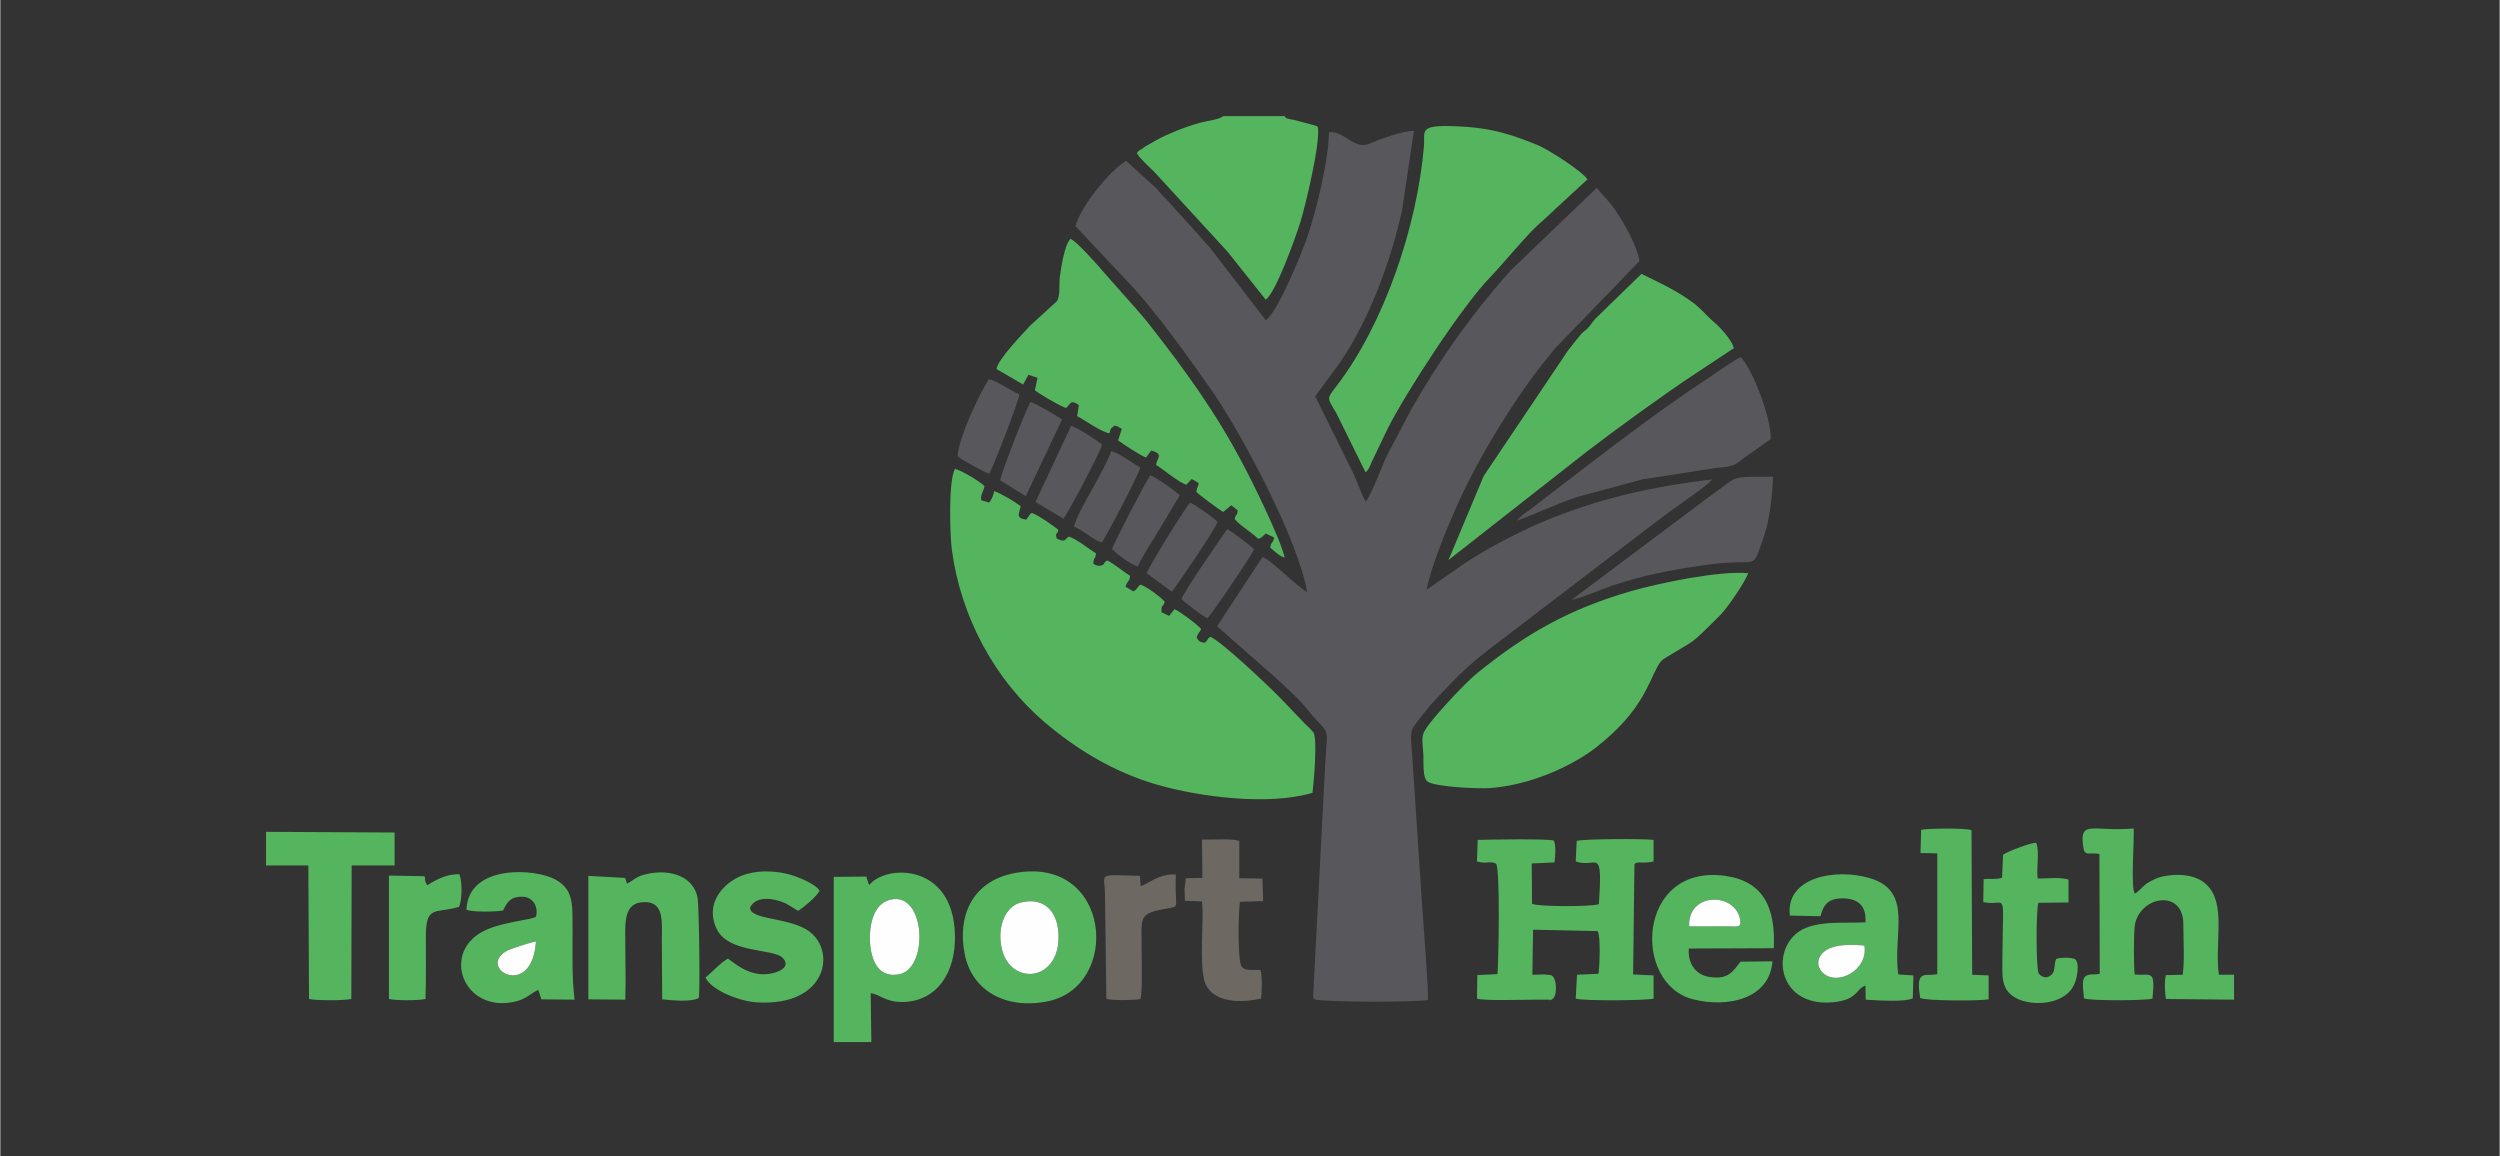 <svg xmlns="http://www.w3.org/2000/svg" xmlns:xlink="http://www.w3.org/1999/xlink" width="588" zoomAndPan="magnify" viewBox="0 0 440.88 204" height="272" preserveAspectRatio="xMidYMid meet" version="1.2"><rect x="0" y="0" width="440.88" height="204" fill="#333333" stroke="none"/><defs><clipPath id="69f9dd0ee7"><path d="M 167 20.422 L 394.027 20.422 L 394.027 177 L 167 177 Z M 167 20.422 "/></clipPath><clipPath id="979f06ccbc"><path d="M 46.871 146 L 338 146 L 338 183.879 L 46.871 183.879 Z M 46.871 146 "/></clipPath></defs><g id="82bf51a8d1"><path style=" stroke:none;fill-rule:evenodd;fill:#58585c;fill-opacity:1;" d="M 234.363 23.332 C 234.363 28.078 232.055 37.512 230.574 41.723 C 229.508 44.809 225.422 54.895 223.23 56.496 L 213.281 43.562 C 212.629 42.852 212.215 42.496 211.625 41.723 L 205.406 34.844 C 204.695 34.25 204.34 33.656 203.809 33.121 L 198.594 28.375 C 195.633 30.156 190.602 36.387 189.652 39.887 L 199.246 50.09 C 203.57 54.598 210.145 63.793 213.578 68.719 C 218.906 76.312 228.977 95.297 230.516 104.434 C 228.562 103.367 224.121 98.68 222.641 98.266 C 221.395 100.223 219.973 102.297 218.613 104.375 L 214.645 110.484 L 223.352 118.141 C 225.246 119.742 228.977 123.184 230.277 124.785 L 231.523 126.324 C 234.781 129.766 234.008 128.52 233.715 134.633 L 231.582 175.688 C 231.699 176.34 231.582 175.984 231.758 176.281 C 233.477 176.812 249.703 176.812 251.836 176.398 C 251.953 174.797 250.945 161.805 250.77 159.195 L 249.051 133.328 C 248.695 128.402 248.578 129.113 250.887 126.09 C 252.426 124.07 253.73 122.824 255.27 121.164 C 258.055 118.258 259.535 116.953 262.555 114.578 L 291.395 92.57 C 293.172 91.262 294.891 89.898 296.785 88.594 C 297.613 88 301.582 85.27 301.938 84.559 C 291.395 85.863 283.164 87.703 273.984 91.262 C 269.07 93.16 261.133 97.195 256.93 100.34 L 251.598 104.02 C 252.488 99.273 256.16 90.789 258.113 86.695 C 262.082 78.449 268.594 68.008 274.457 61.242 L 289.145 46.055 C 288.906 44.039 287.012 40.48 286.066 38.938 C 283.875 35.258 283.34 35.375 281.625 33.121 L 266.344 47.777 C 259.594 55.371 253.969 63.262 248.816 72.336 L 244.668 80.227 C 243.84 81.832 241.707 87.703 240.82 88.477 C 240.227 87.406 239.34 85.035 238.805 83.789 L 231.938 69.906 L 235.312 65.336 C 240.938 57.863 245.262 46.352 247.273 37.039 L 249.348 23.094 C 247.453 23.035 243.309 24.578 241.648 25.289 C 238.746 26.598 237.207 23.035 234.363 23.332 Z M 234.363 23.332 "/><g clip-rule="nonzero" clip-path="url(#69f9dd0ee7)"><path style=" stroke:none;fill-rule:evenodd;fill:#54b55e;fill-opacity:1;" d="M 231.465 139.852 C 231.699 138.012 232.352 130.359 231.641 129.234 C 231.402 128.879 230.691 128.164 230.277 127.809 L 225.836 123.184 C 223.707 120.988 215.117 112.859 213.402 112.324 C 212.75 112.859 213.164 112.859 212.395 113.395 C 211.566 113.215 211.504 113.215 211.031 112.504 C 211.27 111.492 211.504 111.789 211.801 110.961 C 211.387 110.309 207.832 107.695 207.125 107.461 L 206.176 108.645 L 204.812 107.992 C 204.812 106.453 204.992 107.34 205.406 106.156 C 204.934 105.504 202.031 103.309 201.082 103.129 C 200.492 103.664 200.492 104.02 199.84 104.316 L 198.477 103.484 C 198.891 102.238 199.129 102.773 199.305 101.586 C 197.945 100.754 196.699 99.629 195.277 98.855 C 194.449 99.273 194.984 99.512 194.215 99.746 C 193.68 99.926 193.207 99.688 192.793 99.449 C 192.91 97.969 193.148 98.918 193.266 97.613 C 191.902 96.781 190.066 95.18 188.469 94.645 C 187.582 95.355 187.816 95.652 186.336 95 C 186.039 93.578 186.453 94.586 186.633 93.457 C 185.922 92.863 182.902 90.73 181.953 90.492 C 181.184 90.965 181.953 90.434 181.422 91.027 C 181.422 91.086 181.242 91.324 181.184 91.324 C 181.184 91.383 181.125 91.5 181.066 91.5 C 181.066 91.559 181.008 91.621 180.949 91.68 C 179.051 91.324 179.703 90.672 180 89.305 C 179.113 88.594 176.445 86.992 175.32 86.637 C 175.203 87.051 175.203 87.168 175.023 87.645 L 174.789 88.117 C 174.609 88.477 174.609 88.414 174.434 88.652 L 173.012 88.238 C 172.895 87.109 173.426 86.812 173.605 85.746 C 172.953 85.035 169.457 82.898 168.391 82.719 C 167.207 84.855 167.504 94.406 167.859 97.078 C 169.457 108.883 175.441 119.918 184.203 127.395 C 189.949 132.258 196.465 136.234 204.102 138.43 C 211.504 140.566 223.645 142.168 231.465 139.852 Z M 308.332 101.113 C 303.121 100.637 292.52 102.891 287.723 104.258 C 276.648 107.461 269.129 111.789 260.602 118.672 C 258.469 120.395 253.672 125.555 251.953 127.867 C 250.531 129.766 250.828 130.062 251.008 132.91 C 251.125 134.277 250.77 137.422 251.895 137.953 C 253.613 138.844 260.539 139.141 262.73 139.023 C 268.949 138.547 275.348 136.055 280.203 132.793 C 282.395 131.25 284.879 129.055 286.598 127.098 C 291.219 121.875 291.691 117.367 293.41 116.242 C 299.332 112.562 297.613 114.281 303.477 108.41 C 304.543 107.34 307.621 102.949 308.332 101.113 Z M 240.82 83.312 C 241.352 82.957 241.59 82.246 241.887 81.535 L 244.668 75.719 C 247.984 69.133 257.996 53.77 262.969 48.727 C 264.805 46.828 269.188 41.547 271.023 39.887 C 272.09 38.875 272.977 38.164 274.043 37.098 L 279.965 31.641 C 279.312 30.453 273.273 26.418 271.023 25.527 C 267.055 23.926 263.621 22.738 258.703 22.383 C 249.762 21.789 251.363 22.918 251.125 25.766 C 249.941 39.887 244.137 57.09 235.727 68.066 C 233.891 70.5 234.008 70.023 235.727 72.992 Z M 175.734 65.102 L 180.414 67.828 L 181.363 66.109 L 182.961 66.641 L 182.488 68.836 C 183.078 69.371 186.988 71.684 187.996 71.98 C 188.941 71.031 188.824 70.5 190.246 71.449 L 189.949 73.406 C 191.312 74.117 194.273 76.254 195.633 76.43 C 195.93 75.422 195.871 75.602 196.582 75.066 C 197.113 75.184 197.352 75.363 197.824 75.66 L 197.176 77.676 C 198.004 78.328 201.199 80.406 202.09 80.703 L 203.035 79.457 C 205.289 80.168 204.043 80.703 203.867 82.008 C 205.227 82.84 207.773 85.035 209.195 85.508 L 210.145 84.5 C 210.676 84.738 210.914 84.973 211.387 85.211 C 211.211 86.281 211.09 85.746 210.973 86.754 C 211.27 87.168 215.238 90.078 215.711 90.312 L 217.133 89.129 L 218.258 90.016 C 218.137 91.324 218.02 90.375 217.723 91.559 C 218.906 92.926 220.98 94.051 221.871 95.059 C 222.758 94.762 222.402 94.762 223.23 94.109 L 224.711 94.824 C 224.477 96.008 224.238 95.355 224 96.602 C 224.832 97.254 225.422 97.969 226.547 98.383 C 225.957 95.297 220.742 84.738 219.324 82.125 C 214.465 72.812 209.137 65.516 202.977 57.625 C 202.031 56.379 201.262 55.547 200.254 54.359 L 194.688 48.074 C 193.738 46.945 189.77 42.438 188.766 42.141 C 187.699 43.207 187.105 47.301 186.871 49.023 C 186.75 50.27 186.988 52.168 186.395 53.117 L 181.656 57.445 C 180.414 58.812 175.855 63.496 175.734 65.102 Z M 255.449 98.797 L 279.965 79.574 C 284.762 75.898 293.883 69.254 299.152 65.812 L 305.785 61.422 C 305.551 60.117 303.418 57.801 302.648 57.148 C 301.105 55.844 300.398 54.836 298.855 53.59 C 295.777 51.277 293.113 50.09 289.5 48.309 L 281.445 56.141 C 280.914 56.676 280.793 56.973 280.32 57.566 C 279.848 58.16 279.434 58.336 278.898 58.871 C 278.188 59.699 277.301 60.887 276.531 61.836 L 261.664 83.965 Z M 226.547 20.484 L 215.711 20.484 C 215.059 21.078 213.105 21.258 211.566 21.672 C 210.086 22.086 208.898 22.504 207.418 23.094 C 206.117 23.629 204.992 24.105 203.867 24.758 L 202.09 25.766 C 201.793 26.004 201.617 26.062 201.32 26.301 C 200.609 26.773 200.965 26.359 200.492 27.012 C 200.668 27.605 202.742 29.562 203.453 30.215 L 216.48 44.395 L 223.23 52.879 C 225.066 51.395 228.324 42.316 229.332 39.172 C 230.219 36.266 232.883 25.23 232.41 22.441 C 232.113 22.145 232.352 22.324 231.938 22.145 L 228.148 21.137 C 228.027 21.137 227.375 21.02 227.258 20.961 C 226.605 20.723 226.961 21.078 226.547 20.484 Z M 260.48 151.957 C 261.844 152.371 262.316 152.016 263.207 152.133 L 263.797 152.312 C 264.629 152.609 264.273 170.051 264.094 171.832 L 260.539 172.008 L 260.48 176.16 C 261.902 176.578 268.418 176.34 270.785 176.34 L 273.273 176.34 C 275.168 175.984 271.793 176.875 273.746 176.223 C 274.695 175.863 274.637 172.305 273.512 172.008 L 272.324 171.891 L 270.254 171.949 L 270.371 164 L 281.742 164.238 C 282.336 165.066 282.098 170.406 281.918 171.77 L 278.129 171.949 L 277.895 176.16 C 279.137 176.578 290.152 176.516 291.633 176.16 L 291.633 172.066 L 288.02 171.891 L 288.258 152.43 C 288.789 151.836 289.738 152.43 291.633 151.957 L 291.633 148.16 C 289.973 147.922 279.078 147.98 278.07 148.336 L 277.895 151.957 C 281.625 153.262 282.691 148.988 281.98 159.492 C 280.793 159.965 271.262 159.965 270.195 159.43 L 270.133 152.312 L 274.16 152.133 C 274.281 151.066 274.457 149.227 274.043 148.277 C 273.035 147.922 262.438 148.098 260.602 148.16 Z M 394.027 176.34 L 394.027 171.949 L 391.359 171.949 C 390.531 166.551 392.781 159.371 389.109 155.988 C 387.453 154.449 384.727 154.031 381.945 154.508 C 380.582 154.742 379.637 155.219 378.688 155.812 C 378.035 156.227 376.793 157.711 376.496 157.594 C 375.785 156.406 376.438 148.336 376.32 146.141 C 369.035 146.793 366.547 144.363 367.496 149.762 C 367.73 151.066 368.797 150.293 370.277 150.652 L 370.336 171.77 C 369.508 171.949 369.508 171.832 368.914 171.891 C 368.5 171.949 368.621 171.891 368.207 172.008 C 367.02 172.363 367.375 174.086 367.555 176.102 C 368.559 176.578 378.391 176.516 379.637 176.16 C 380.168 170.82 379.398 172.188 376.496 171.891 C 376.32 170.23 376.32 165.066 376.496 163.406 C 377.148 158.125 385.141 156.582 385.082 163.109 C 385.082 165.66 385.32 169.574 384.965 171.949 L 382.004 172.008 C 381.707 173.195 381.824 175.035 382.004 176.223 Z M 394.027 176.34 "/></g><path style=" stroke:none;fill-rule:evenodd;fill:#58585c;fill-opacity:1;" d="M 267.469 91.855 C 269.07 91.383 274.812 88.773 278.012 87.703 L 289.676 84.559 L 302.648 82.543 C 305.906 82.246 305.727 82.188 307.859 80.586 L 312.301 77.441 C 312.359 73.523 309.043 65.102 307.031 63.023 C 306.141 63.262 302.883 65.633 301.879 66.285 C 290.094 74.059 280.793 81.535 269.84 89.898 C 268.832 90.609 268.238 90.965 267.469 91.855 Z M 267.469 91.855 "/><g clip-rule="nonzero" clip-path="url(#979f06ccbc)"><path style=" stroke:none;fill-rule:evenodd;fill:#54b55e;fill-opacity:1;" d="M 156.961 158.719 C 163.18 157.117 163.832 170.645 158.68 171.832 C 155.008 172.66 153.586 169.516 153.41 166.195 C 153.23 162.695 154.238 159.371 156.961 158.719 Z M 147.012 183.816 L 153.645 183.816 L 153.527 175.211 C 155.188 175.391 156.074 176.754 159.094 176.754 C 165.195 176.695 168.57 171.594 168.391 164.891 C 168.098 152.254 156.254 152.43 153.289 156.109 C 153.23 156.051 153.23 155.93 153.172 155.93 L 152.758 154.625 L 147.012 154.684 Z M 176.566 166.906 C 175.914 163.406 177.277 159.848 180.059 159.195 C 183.91 158.246 186.16 160.559 186.574 163.879 C 187.699 173.312 177.867 174.324 176.566 166.906 Z M 178.816 154.031 C 171.293 155.516 168.809 161.746 170.109 168.27 C 171.293 174.5 176.98 178.059 184.441 176.695 C 197.883 174.324 196.109 150.711 178.816 154.031 Z M 328.824 166.789 C 329.535 171.18 323.969 174.027 321.48 171.594 C 319.879 169.992 320.887 168.035 322.723 167.262 C 324.5 166.551 326.809 166.609 328.824 166.789 Z M 315.676 161.508 L 321.066 161.625 C 321.656 159.371 322.605 158.363 325.387 158.48 C 327.992 158.66 329.18 160.023 329 162.695 C 325.328 162.871 321.656 162.457 318.578 163.645 C 312.656 165.957 312.773 175.629 320.59 176.754 C 322.25 176.992 324.383 176.812 325.863 176.223 C 327.637 175.449 327.637 174.383 329 173.848 L 329.059 176.34 C 331.074 176.457 335.871 176.812 337.352 176.102 L 337.469 172.066 L 334.805 171.891 C 333.738 164.891 337.586 157.234 329.828 154.922 C 323.73 153.082 314.848 154.742 315.676 161.508 Z M 94.484 166.074 C 93.773 176.637 83.648 170.586 89.57 167.617 C 90.219 167.32 93.598 166.195 94.484 166.074 Z M 82.227 160.5 C 83.469 160.914 87.258 160.855 88.68 160.617 C 89.391 159.195 89.926 158.125 92.176 158.184 C 94.012 158.246 94.957 160.082 94.484 161.684 C 94.07 162.219 89.035 162.574 85.898 163.941 C 77.309 167.559 81.633 179.188 91.227 176.578 C 92.887 176.102 93.773 175.094 94.898 174.617 L 95.434 176.281 L 101.293 176.34 C 100.82 172.426 100.938 168.508 100.938 164.414 C 100.879 160.023 101.355 157.117 98.039 155.219 C 94.305 153.082 82.461 152.488 82.227 160.5 Z M 110.531 155.871 L 110.297 155.102 C 110.238 155.039 110.238 154.922 110.18 154.863 L 103.723 154.508 L 103.723 176.281 L 110.238 176.34 C 110.355 172.957 110.238 169.457 110.238 166.137 C 110.238 162.871 109.883 159.195 113.555 159.133 C 117.164 159.016 116.691 162.695 116.691 165.898 L 116.75 176.281 C 118.586 176.457 121.785 176.812 123.207 176.043 C 123.445 174.977 123.266 159.492 122.969 158.246 C 122.023 153.973 117.105 153.32 113.672 154.27 C 111.953 154.684 111.719 155.336 110.531 155.871 Z M 46.871 152.668 L 54.332 152.668 L 54.449 176.223 C 55.812 176.516 60.551 176.516 61.914 176.223 L 61.973 152.668 L 69.551 152.668 L 69.551 146.855 L 46.871 146.734 Z M 297.91 163.406 C 297.613 157.355 306.082 157.297 306.91 162.277 C 307.148 163.762 306.199 163.406 304.777 163.406 C 302.527 163.406 300.102 163.348 297.91 163.406 Z M 312.598 169.574 L 306.969 169.637 C 305.609 171.355 304.84 172.898 301.344 172.305 C 299.094 171.949 297.613 169.934 297.852 167.32 L 312.832 167.262 C 313.188 160.023 310.938 155.457 304.305 154.508 C 288.672 152.312 287.781 173.609 298.621 176.281 C 304.66 177.824 312.121 176.223 312.598 169.574 Z M 128.359 169.102 C 127.234 169.637 125.457 171.594 124.391 172.426 C 125.34 174.559 130.078 176.578 133.395 176.812 C 146.125 177.645 147.664 167.203 142.156 163.941 C 138.543 161.805 132.148 162.219 132.266 160.082 C 132.918 158.66 134.695 158.305 136.59 158.719 C 138.723 159.195 139.254 159.848 140.734 160.676 C 141.742 160.023 143.934 158.246 144.527 157.117 C 143.816 155.93 140.734 154.684 139.254 154.27 C 136.887 153.617 134.043 153.5 131.734 154.152 C 128.062 155.102 123.918 159.133 126.465 164.059 C 128.656 168.152 136.293 167.32 137.953 168.922 C 139.965 170.883 136.176 172.066 134.043 171.832 C 131.496 171.594 129.84 170.168 128.359 169.102 Z M 128.359 169.102 "/></g><path style=" stroke:none;fill-rule:evenodd;fill:#58585c;fill-opacity:1;" d="M 277.184 105.797 C 278.188 105.738 282.75 103.84 284.289 103.309 C 289.617 101.527 294.711 100.52 300.277 99.746 C 309.992 98.266 308.926 100.875 310.641 95.949 C 311.055 94.824 311.41 93.695 311.707 92.449 C 312.301 89.781 312.598 86.934 312.715 84.086 C 304.543 84.145 306.969 83.789 301.641 87.465 Z M 277.184 105.797 "/><path style=" stroke:none;fill-rule:evenodd;fill:#54b55e;fill-opacity:1;" d="M 353.281 150.77 L 353.105 154.805 C 352.273 155.219 350.734 154.922 349.848 155.102 L 349.789 159.133 C 353.992 160.023 353.281 156.168 353.164 168.688 C 353.164 172.246 352.809 174.5 355.531 176.043 C 358.316 177.586 364.355 177.348 365.895 173.492 C 366.309 172.602 366.844 169.934 366.016 169.219 C 365.422 168.863 363.469 168.863 362.637 169.16 C 362.223 170.109 362.578 171.297 361.809 171.949 C 360.922 172.781 360.031 172.305 359.559 171.711 C 359.086 170.762 359.086 160.676 359.5 159.254 L 364.828 159.195 L 364.828 155.16 C 363.348 154.684 360.98 154.98 359.383 154.98 C 359.145 153.023 359.738 150.355 359.145 148.691 C 358.492 148.516 354.109 150.176 353.281 150.77 Z M 353.281 150.77 "/><path style=" stroke:none;fill-rule:evenodd;fill:#6d6962;fill-opacity:1;" d="M 212.039 154.863 L 209.137 154.922 C 209.078 155.102 209.078 155.102 209.078 155.219 L 208.898 156.82 C 208.898 157.531 208.961 158.184 208.961 158.898 L 211.98 159.016 C 212.336 163.051 211.504 169.16 212.336 172.781 C 213.461 177.172 219.145 176.875 222.402 176.16 C 222.52 174.914 222.641 172.246 222.285 171.117 C 221.098 171 219.738 171.355 219.027 170.586 C 218.199 169.812 218.375 160.734 218.672 159.074 L 222.758 158.957 L 222.641 154.98 L 218.555 154.922 L 218.555 148.336 C 217.074 147.863 213.758 148.16 211.98 148.098 Z M 212.039 154.863 "/><path style=" stroke:none;fill-rule:evenodd;fill:#54b55e;fill-opacity:1;" d="M 338.832 146.379 L 338.715 150.473 L 341.676 150.531 L 341.676 171.832 C 340.668 172.066 340.074 171.891 339.484 172.008 C 338.121 172.246 338.359 173.965 338.652 176.043 C 339.66 176.578 349.312 176.578 350.734 176.281 L 350.734 172.066 L 347.832 171.949 L 347.715 146.438 C 346.648 146.023 339.484 146.141 338.832 146.379 Z M 75.297 156.168 C 75.238 156.109 75.18 155.93 75.18 155.988 C 75.18 155.988 75.117 155.812 75.117 155.754 C 75.059 155.695 75 155.633 75 155.574 C 75 155.516 74.941 155.398 74.941 155.336 C 74.824 155.039 75.059 155.219 74.824 154.566 L 68.547 154.449 L 68.547 176.223 C 69.906 176.516 73.637 176.516 75 176.223 C 75.117 172.602 75.059 168.805 75.059 165.125 C 75.059 159.551 76.836 161.211 80.922 159.965 C 81.457 158.66 81.516 155.695 80.98 154.211 C 78.73 154.152 76.777 155.219 75.297 156.168 Z M 75.297 156.168 "/><path style=" stroke:none;fill-rule:evenodd;fill:#6d6962;fill-opacity:1;" d="M 195.102 176.16 C 195.754 176.578 200.844 176.398 201.082 176.223 C 201.496 175.805 201.32 168.508 201.32 166.906 C 201.32 161.684 200.668 161.094 206.176 160.203 C 208.129 159.848 207.125 160.023 207.359 154.27 C 204.34 154.031 202.148 156.168 201.141 156.285 L 201.023 154.508 C 193.148 154.27 194.863 153.973 194.863 157.828 Z M 195.102 176.16 "/><path style=" stroke:none;fill-rule:evenodd;fill:#fefefe;fill-opacity:1;" d="M 176.566 166.906 C 177.867 174.324 187.699 173.312 186.574 163.879 C 186.16 160.559 183.91 158.246 180.059 159.195 C 177.277 159.848 175.914 163.406 176.566 166.906 Z M 176.566 166.906 "/><path style=" stroke:none;fill-rule:evenodd;fill:#58585c;fill-opacity:1;" d="M 168.867 80.465 C 169.457 81.059 173.664 83.371 174.434 83.551 C 175.086 82.602 179.703 70.617 179.762 69.551 C 178.223 68.957 175.973 67.234 174.375 66.879 C 172.895 69.133 169.043 77.082 168.867 80.465 Z M 168.867 80.465 "/><path style=" stroke:none;fill-rule:evenodd;fill:#fefefe;fill-opacity:1;" d="M 156.961 158.719 C 154.238 159.371 153.23 162.695 153.41 166.195 C 153.586 169.516 155.008 172.66 158.68 171.832 C 163.832 170.645 163.18 157.117 156.961 158.719 Z M 156.961 158.719 "/><path style=" stroke:none;fill-rule:evenodd;fill:#58585c;fill-opacity:1;" d="M 182.605 88.535 L 187.52 91.5 C 188.113 90.965 194.215 79.398 194.332 78.449 C 193.504 77.676 190.008 75.422 188.883 75.125 Z M 208.367 105.68 C 209.195 106.512 212.039 108.645 212.926 109.062 C 213.578 108.527 220.742 97.969 221.16 96.898 C 220.625 96.305 217.191 93.695 216.422 93.34 C 215.297 94.941 208.543 104.672 208.367 105.68 Z M 176.387 84.738 L 180.887 87.527 L 187.285 74 C 186.574 73.465 182.43 71.031 181.719 70.914 C 181.125 71.746 176.387 83.73 176.387 84.738 Z M 189.414 92.926 C 191.074 93.52 192.73 95.238 194.273 95.711 C 194.805 95.18 200.965 83.434 201.082 82.484 C 199.898 81.77 197.234 79.871 195.93 79.574 C 195.633 80.883 193.504 84.617 192.672 86.16 C 191.902 87.527 189.594 91.559 189.414 92.926 Z M 196.109 96.84 C 196.82 97.672 199.484 99.629 200.668 99.926 C 201.199 98.5 203.453 95.059 204.34 93.578 L 208.07 87.348 C 207.184 86.578 203.926 84.203 202.859 83.848 C 202.266 84.559 196.402 95.773 196.109 96.84 Z M 202.207 101.113 L 206.648 104.375 C 207.184 103.781 214.527 93.102 214.703 92.035 C 213.875 91.203 210.855 89.129 209.906 88.652 C 209.254 89.129 202.68 99.805 202.207 101.113 Z M 202.207 101.113 "/><path style=" stroke:none;fill-rule:evenodd;fill:#fefefe;fill-opacity:1;" d="M 328.824 166.789 C 326.809 166.609 324.5 166.551 322.723 167.262 C 320.887 168.035 319.879 169.992 321.48 171.594 C 323.969 174.027 329.535 171.18 328.824 166.789 Z M 297.91 163.406 L 304.777 163.406 C 306.199 163.406 307.148 163.762 306.91 162.277 C 306.082 157.297 297.613 157.355 297.91 163.406 Z M 94.484 166.074 C 93.598 166.195 90.219 167.32 89.57 167.617 C 83.648 170.586 93.773 176.637 94.484 166.074 Z M 94.484 166.074 "/></g></svg>